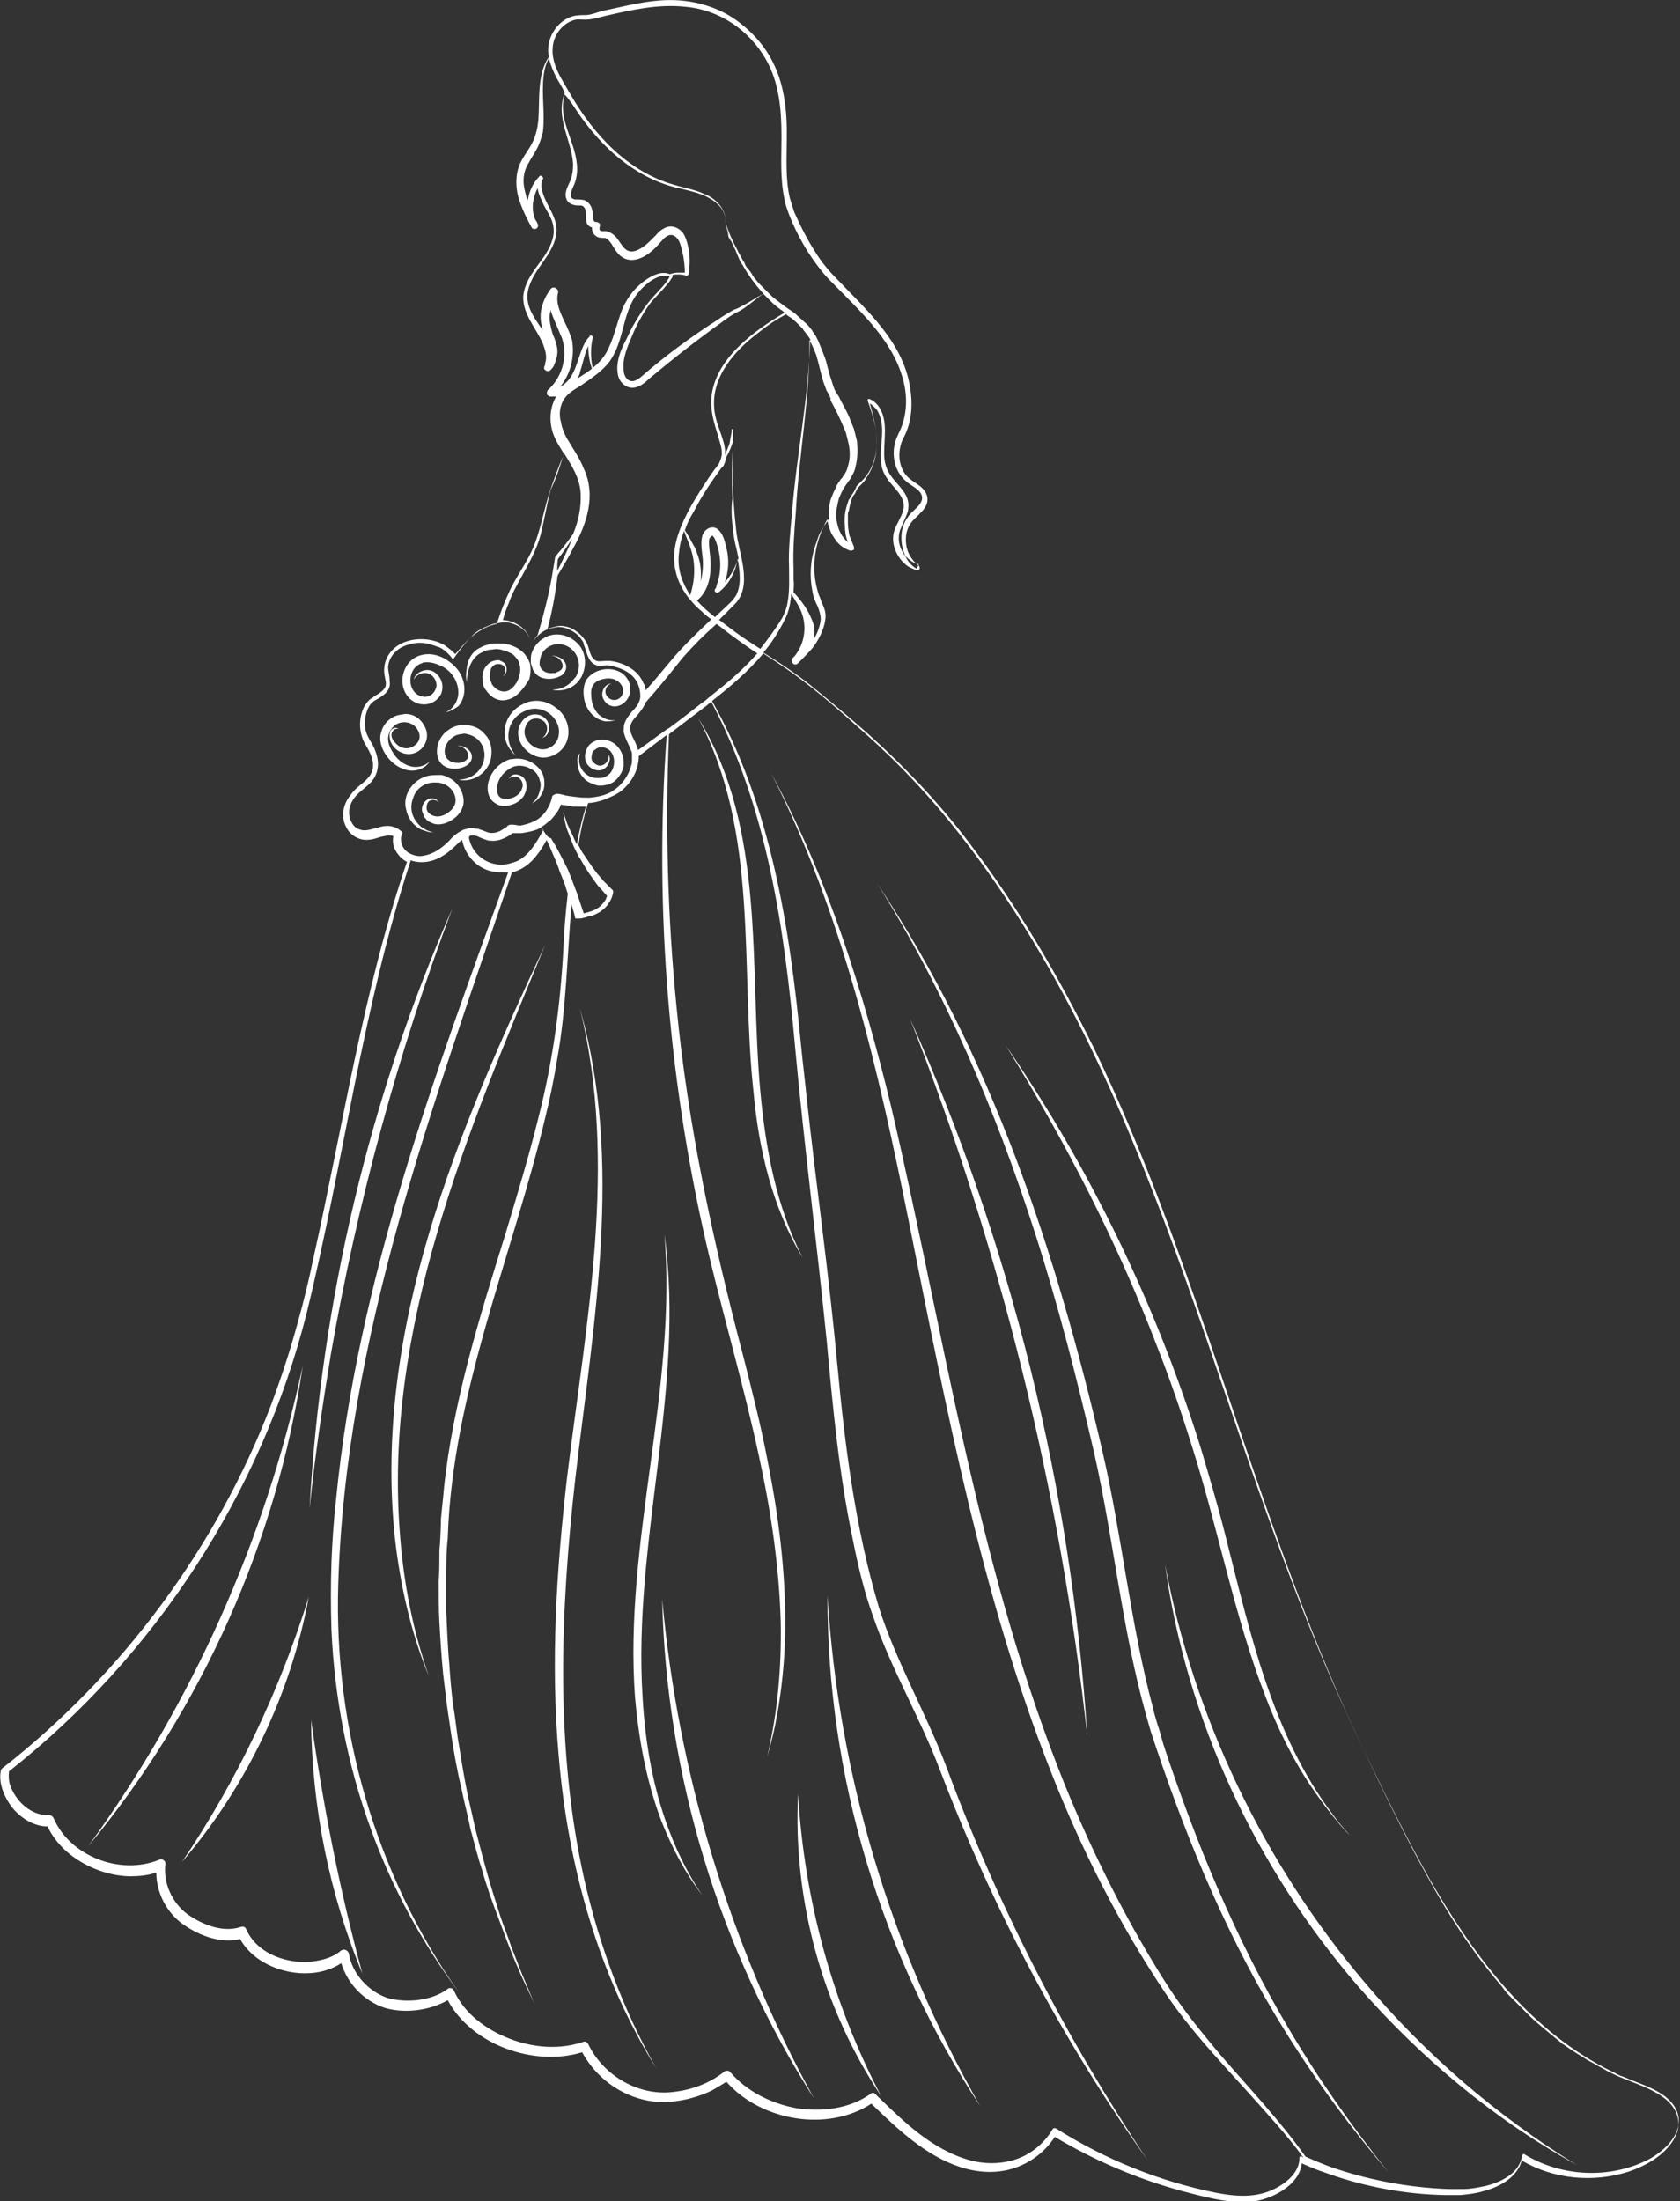 <?xml version="1.0" encoding="utf-8"?>
<!-- Generator: Adobe Illustrator 23.0.3, SVG Export Plug-In . SVG Version: 6.00 Build 0)  -->
<svg version="1.1" id="Layer_1" xmlns="http://www.w3.org/2000/svg" xmlns:xlink="http://www.w3.org/1999/xlink" x="0px" y="0px"
	 viewBox="0 0 222.5 291.4" style="enable-background:new 0 0 222.5 291.4;" xml:space="preserve">
<rect x="0" y="0" width="222.5" height="291.4" fill="#333333" stroke="none"/>
<style type="text/css">
	.st0{fill:#FFFFFF;}
</style>
<g>
	<path class="st0" d="M1.7,239.4c1.1,1.3,2.8,2.4,4.6,2.4c0.6,1.3,1.5,2.4,2.5,3.3c2.3,2,5.3,3.2,8.3,3.3c1.2,0,2.5-0.1,3.6-0.5
		c0,2.5,1.2,5,3.2,6.6c2.1,1.6,5.2,2.9,7.9,2.2c0.6,1.1,1.5,2,2.5,2.7c3.1,2.1,7.7,2.6,10.9,0.5c0.8,2.7,3,5,5.7,5.9
		c2.6,0.8,6,0.4,8.4-1c1.6,3,4.5,5.2,7.7,6.4c3.2,1.2,6.8,1.5,10.1,0.5c1.8,3.3,5,5.7,8.7,6.4c2.8,0.5,5.8-0.1,8.4-1.3
		c0.7-0.4,1.4-0.8,2-1.2c4.6,5.2,13.4,6.7,19.2,2.9c3.5,3.4,7.2,6.9,11.8,8.4c2.2,0.7,4.6,0.9,6.9,0.2c2.3-0.7,4.3-2.2,5.6-4.2
		c5.2,3.1,10.8,5.5,16.6,7.1c1.5,0.4,3,0.8,4.5,1.1c1.5,0.3,3.1,0.5,4.7,0.4c2.7-0.2,6.6-2.1,6.9-5.1c0.2,0.1,0.5,0.2,0.7,0.3
		c0,0,0,0,0,0c0,0,0.1,0.1,0.1,0.1c0,0-0.1-0.1-0.1-0.1l0,0c0.9,0.4,1.7,0.7,2.6,1c5,1.8,10.4,2.8,15.7,2.9l1,0c0.3,0,0.7,0,1,0
		c1-0.1,2-0.2,3-0.5c1.9-0.5,4-1.5,4.9-3.4c0.1-0.2,0.2-0.5,0.2-0.7c4.2,2.5,9.5,3,14.2,1.5c2.3-0.8,4.7-2.1,6-4.3
		c0.2-0.4,0.4-0.8,0.5-1.2c0.2-0.8,0.1-1.7-0.3-2.5c-0.4-0.8-1-1.4-1.7-1.9c-1.7-1.2-3.7-1.8-5.6-2.6c-0.5-0.2-1.1-0.5-1.7-0.8
		c-0.3-0.2-1.3-0.7-1.6-0.9l-1.1-0.6c-0.5-0.3-1.1-0.7-1.6-1c-0.5-0.3-1.3-0.9-1.8-1.2l-0.2-0.2l-0.5-0.4c-1.1-0.9-2.2-1.8-3.3-2.8
		c-0.8-0.8-1.8-1.8-2.6-2.6c-0.4-0.4-0.9-0.9-1.2-1.4c-3.2-3.7-6-7.8-8.5-12.1c-4.5-7.8-8.4-16.1-12.2-24.3
		c-12.8-28.6-19.7-59.5-33.3-87.7c-4.7-9.6-10.2-19-16.7-27.5c-4-5.3-8.6-10.1-13.5-14.5c-2.5-2.2-5-4.3-7.6-6.4
		c-1.9-1.5-4-2.9-6.1-4.2c1.1-1.3,2-2.7,2.8-4.3c0.6-1.1,0.8-2.3,0.9-3.5l0,0c0.3,0.6,0.7,1.1,1,1.7c1,1.8,1,4.1-0.1,5.9
		c-0.2,0.3-0.3,0.5-0.5,0.7c-0.1,0.1-0.1,0.1-0.2,0.2l0,0l0,0c-0.4,0.5,0.2,1.2,0.7,0.7c0.6-0.6,1.3-1.3,1.9-2
		c0.7-0.9,1.3-2,1.6-3.2c0.1-0.5,0.2-1,0.1-1.5c-0.1-0.7-0.5-1.3-0.7-2c-0.2-0.4-0.3-0.8-0.4-1.2c-0.8-3.1-0.2-6.4,1.4-9.2
		c0,0.1,0,0.2,0,0.3c0.1,0.6,0.3,1.1,0.5,1.6c0.3,0.5,0.6,1,1,1.4c0.4,0.4,0.9,0.7,1.5,0.9l0,0c0.2,0,0.3,0,0.4-0.1c0,0,0,0,0,0
		c0,0,0,0,0.1,0c0,0,0,0,0,0c0,0,0,0,0,0c0,0,0,0,0-0.1c0,0,0,0,0,0c0,0,0,0,0,0c0-0.1,0-0.2,0-0.3c-0.2-0.5-0.4-1-0.6-1.5
		c-0.1-0.5-0.2-1.1-0.2-1.6c0-0.3,0-0.5,0-0.8l0-0.4c0-0.1,0-0.3,0.1-0.4c0.1-0.5,0.2-1.1,0.4-1.6c0.1-0.3,0.2-0.5,0.4-0.7l0.1-0.2
		c0-0.1,0.1-0.1,0.1-0.2l0.1-0.2c0-0.1,0.1-0.1,0.1-0.2c0.1-0.1,0.2-0.2,0.3-0.3c0.1-0.1,0.2-0.2,0.3-0.3c0.2-0.2,0.4-0.4,0.5-0.7
		c0.3-0.4,0.5-0.8,0.7-1.2c1.3-2.8,0.6-5.9-0.2-8.7c0.3,0.2,0.6,0.5,0.9,0.8c0.7,1.1,0.8,2.4,0.7,3.7c-0.1,1.3-0.3,2.7,0,4
		c0.3,1.1,1,1.9,1.7,2.7c1.2,1.4,1.6,2.3,0.7,4c-0.2,0.5-0.5,0.9-0.7,1.5c-0.6,1.6,0.1,3.5,1.4,4.6c0.4,0.4,1,0.6,1.5,0.8
		c0.2,0,0.4-0.1,0.4-0.2c0-0.1,0-0.3-0.1-0.4c-0.7-0.5-1.2-1.2-1.5-2c-0.4-1.2-0.3-2.6,0.4-3.6c0.4-0.6,0.9-0.9,1.3-1.4
		c1.2-1.1,1.3-2.4,0-3.5c-0.5-0.4-0.9-0.6-1.4-1c-1.5-1.2-1.7-3.4-1-5.1c0-0.1,0.2-0.3,0.2-0.4c1.1-2.1,1.2-4.5,0.8-6.8
		c-1-5.9-5.7-10-9.6-14.1c-1.1-1.1-2.1-2.3-2.9-3.6c-1.1-1.7-2-3.5-2.8-5.3c-0.2-0.6-0.4-1.2-0.6-1.9c-0.6-2.6-0.4-5.3-0.4-8
		c0.1-6-1.1-11.1-6-15c-2.2-1.8-4.9-2.8-7.7-3.1c-2.8-0.3-5.5,0.2-8.2,0.8C81.8,1,80.9,1.2,80,1.4C79.1,1.6,78.3,2,77.5,2
		c-0.6,0-1.2,0-1.8,0.2c-1.8,0.6-3.1,2.5-3.1,4.4c0,0.3,0,0.6,0.1,0.9c0,0,0,0,0,0c-1.6,2.4-1.2,5.6-1.4,8.4c-0.1,1-0.3,1.9-0.7,2.8
		c-0.5,1.1-1.5,2.2-1.9,3.4c-0.4,1.2-0.4,2.5-0.1,3.8c0.4,1.5,1.1,2.9,1.8,4.2c0,0,0,0,0,0l0,0c0,0,0,0,0,0c0.3,0.5,1.1,0.1,0.8-0.5
		c0,0,0,0,0,0c0,0,0,0,0,0c-0.1-0.2-0.2-0.4-0.3-0.5c-0.3-0.7-0.4-1.5-0.3-2.3c0.1-0.7,0.3-1.3,0.6-1.9c0.1,0.8,0.5,1.5,0.8,2.2
		c0.5,1,1.2,1.9,1.3,3c0.2,1.4-0.5,2.7-1.2,3.8c-1.1,1.6-2.6,3.2-2.8,5.3c-0.1,2.4,1.7,4.2,2.6,6.3c0.3,0.8,0.6,1.7,0.3,2.6l0,0.1
		c0,0,0,0.1,0,0.1l-0.1,0.2l0,0c-0.1,0.3,0,0.5,0.3,0.6c0.2,0.1,0.4,0,0.5-0.1c0.2-0.2,0.4-0.4,0.5-0.7c0.3-0.7,0.5-1.4,0.4-2.2
		c-0.1-0.5-0.2-0.9-0.4-1.4c-0.2-0.4-0.3-0.8-0.4-1.2c-0.2-0.8-0.3-1.6-0.1-2.3c0-0.1,0-0.1,0-0.2c0.3,1,0.8,2,1.2,3
		c0.1,0.3,0.3,0.6,0.4,1c0,0.1,0.1,0.3,0.1,0.4c0.5,2.2-0.3,4.7-2,6.2c-0.2,0.2-0.2,0.5-0.1,0.7c0.1,0.1,0.2,0.1,0.3,0.2
		c0.3,0,0.6,0,0.9,0c0,0,0,0.1-0.1,0.1c-0.9,1.6-0.9,3.7-0.1,5.4c0.3,0.7,0.8,1.4,1.2,2.1c0,0,0,0,0,0c-0.7,1.6-1.3,3.3-1.9,5
		c-0.6,1.9-1,3.9-1.6,5.8c-0.4,1.3-0.9,2.4-1.6,3.6c-0.7,1.2-1.4,2.3-2,3.5c-0.7,1.5-1.3,3-1.8,4.6c-1.1,0.2-2.2,0.8-3.1,1.5
		c-0.1,0.1-0.2,0.2-0.4,0.3c0,0,0,0-0.1,0.1c-0.7,0.7-1.3,1.4-1.9,2.1l0,0c0,0-0.1-0.1-0.1-0.1l-0.1-0.1c-0.3-0.3-0.7-0.6-1.1-0.9
		l-0.3-0.2c-0.3-0.1-0.6-0.3-1-0.4c-1.3-0.4-2.8-0.4-4.1,0.1c-1.4,0.5-2.6,1.8-2.7,3.4c-0.1,0.6,0.1,1.3,0.2,1.9
		c0.1,0.8-0.4,1.1-0.9,1.5c-0.3,0.2-0.6,0.3-0.9,0.6c-0.1,0-0.1,0.1-0.2,0.1c-0.5,0.4-0.9,1-1.1,1.6c-0.5,1.4-0.4,3,0.3,4.3
		c0.8,1.3,1.7,3,0.6,4.4c-0.4,0.5-0.9,0.9-1.4,1.3c-0.6,0.5-1,1-1.4,1.6c-0.7,1.1-0.9,2.5-0.3,3.7c0.3,0.7,0.9,1.3,1.7,1.6
		c1,0.4,2,0.1,2.9-0.2c0.5-0.1,1.2-0.3,1.7-0.1c-0.2,0.9,0.1,1.8,0.7,2.5c0.3,0.4,0.7,0.7,1.1,0.9c-5.8,17-8.5,35.1-12.4,52.5
		c-0.6,2.9-1.3,5.8-2.1,8.6c-1,3.7-2.2,7.3-3.5,10.8c-7.2,18.8-19.7,35.7-35.6,48.1c-0.1,0.1-0.2,0.2-0.2,0.4
		C-0.2,236,0.5,237.9,1.7,239.4z M74.7,60c1,1.6,2.1,3.3,2.2,5.3c0.1,1.9-0.3,3.7-1,5.4c-0.5,0.7-1.1,1.5-1.6,2.1
		c-0.3,0.3-0.6,0.7-0.8,1c0,0,0,0.1,0,0.1c-0.3,1.8-0.5,3.2-0.9,4.9c-0.4,1.8-0.9,3.6-1.4,5.3l0,0c-0.2,0.2-0.4,0.4-0.5,0.7
		c0.1-0.2,0.3-0.4,0.5-0.6l0,0c0.3-0.3,0.7-0.6,1.1-0.8c0.5-0.2,1-0.3,1.6-0.4c0.5,0,1,0.1,1.4,0.3c0.7,0.3,1.4,0.8,1.8,1.5
		c0.1,0.1,0.2,0.3,0.2,0.5c0.4,0.9,0.5,2.2,1.5,2.7c0.6,0.3,1.3,0,1.9,0.1c1.6,0.3,3.2,1,3.8,2.5c0.2,0.5,0.3,1,0.3,1.5
		c0,0.1,0,0.1,0,0.2c-0.1,0.8-0.6,1.4-1.1,1.9c-0.4,0.5-0.8,1-1,1.6c-0.1,0.3-0.1,0.7-0.1,1.1c0.2,0.9,0.7,1.7,1,2.5
		c0.1,0.2,0.1,0.4,0.1,0.6c0,0.2,0,0.4,0,0.6c0,0.2,0,0.5-0.1,0.7c-0.3,1.3-1.2,2.6-2.3,3.3c0,0-0.1,0-0.1,0.1c-1,0.6-2,0.8-3.1,0.9
		l-0.2,0c0,0-0.1,0-0.1,0l0,0c-0.5,0-1,0-1.5-0.1c0,0,0,0-0.1,0c-0.6-0.1-1.1-0.1-1.7-0.3c-0.5-0.1-0.7-0.2-1.1,0c0,0,0,0,0,0
		c-0.2,0.1-0.3,0.2-0.3,0.4c-0.3,1.3-1.1,2.5-2.3,3.1c-0.6,0.3-1.3,0.5-1.9,0.6c-0.5,0-1.5-0.4-1.8,0.2c-0.1,0-0.1,0.1-0.2,0.1
		c-0.1,0.1-0.2,0.1-0.3,0.2c-0.6,0.4-1.3,0.6-2,0.4c-0.3-0.1-0.7-0.3-1.1-0.4c-0.2-0.1-0.3-0.1-0.5-0.1c-0.5-0.1-0.9-0.1-1.4,0.1
		c-0.2,0-0.3,0.1-0.5,0.2c-0.6,0.3-1.2,0.8-1.6,1.3c-1,1-2.1,1.8-3.5,2c-0.5,0.1-1,0-1.5-0.2c-0.1-0.1-0.3-0.1-0.4-0.2
		c-0.6-0.4-1-1-1-1.9c0-0.3,0.2-0.6,0.2-0.8c-0.3-0.3-0.7-0.6-1.1-0.7c-0.8-0.3-1.6-0.1-2.3,0.1c-0.8,0.2-1.6,0.5-2.3,0.2
		c-0.7-0.2-1.1-0.9-1.3-1.6c-0.1-0.5-0.1-1.1,0.1-1.6c0.8-2.2,3.2-2.4,3.6-4.8c0.2-1-0.1-2-0.5-2.9c-0.4-0.8-0.9-1.4-1.1-2.3
		c-0.2-1.1,0-2.5,0.7-3.4c0.2-0.2,0.4-0.4,0.6-0.5c0.4-0.2,0.7-0.4,1.1-0.7c0.1-0.1,0.3-0.2,0.4-0.4c0.4-0.4,0.5-1,0.4-1.5
		c0-0.7-0.2-1.2-0.2-1.8c0.1-1.4,1.2-2.5,2.5-2.9c1.1-0.4,2.3-0.4,3.4,0c0.3,0.1,0.6,0.2,0.9,0.3c0.2,0.1,0.4,0.2,0.5,0.3
		c0.2,0.1,0.4,0.3,0.6,0.5c0.1,0.1,0.2,0.2,0.3,0.3c0.1,0.1,0.3,0.4,0.4,0.5c0.7-1,1.4-1.9,2.2-2.8c0.1-0.1,0.3-0.2,0.4-0.4
		c0.6-0.6,1.4-1,2.2-1.3c0.2-0.1,0.3-0.1,0.5-0.2c0.4-0.1,0.8-0.1,1.2-0.2c0.2,0,0.4,0,0.7,0c1.3,0.2,2.6,1,3,2.3
		c-0.3-1.1-1.2-1.9-2.2-2.3c-0.5-0.2-0.9-0.3-1.4-0.3c0.2-0.8,0.5-1.6,0.8-2.3c0.4-1.2,1.1-2.4,1.7-3.5c1-1.8,2-3.6,2.5-5.5
		c0.5-2,0.8-3.9,1.3-5.9C73.7,63.3,74.2,61.6,74.7,60z M62.3,110.6c0.3,0,0.6,0,0.9,0.1c0.4,0.2,1.1,0.5,1.6,0.6l0.2,0
		c0.8,0.1,1.6-0.2,2.3-0.6c0.2-0.1,0.4-0.3,0.6-0.4c0.4,0,0.8,0,1.2,0c0.6-0.1,1.2-0.2,1.8-0.4c0.3-0.1,0.5-0.2,0.8-0.4
		c0.1,0.1,0.1,0.3,0.2,0.4c0,0,0,0,0,0.1c-0.9,1.6-1.8,3.2-3.4,4c-0.1,0-0.2,0.1-0.3,0.1c-0.2,0.1-0.4,0.1-0.6,0.2
		c-2.4,0.7-5-0.8-5.5-3.4C62.1,110.8,62.2,110.7,62.3,110.6z M72.4,110.6c-0.2-0.3-0.4-0.5-0.5-0.8c-0.1-0.1-0.2-0.2-0.2-0.3
		c0.3-0.2,0.6-0.4,0.9-0.7c0.1,0,0.1-0.1,0.2-0.1c0.4-0.4,0.7-0.8,1-1.2c0.2-0.3,0.4-0.7,0.5-1c0.2,0.1,0.4,0.1,0.6,0.1
		c0.2,0,0.3,0.1,0.5,0.1c0.4,0.1,0.7,0.1,1.1,0.1c0.4,0,0.7,0,1.1,0c-0.5,1.6-0.9,3.3-1.2,5c-0.2-0.4-0.4-0.8-0.6-1.3l-0.2-0.4
		l-0.2-0.4c-0.1-0.2-0.2-0.5-0.3-0.7c-0.1-0.3-0.2-0.6-0.3-0.9c-0.1-0.2-0.1-0.4-0.2-0.6c0,0.2,0.1,0.4,0.1,0.7
		c0.1,0.3,0.1,0.6,0.2,0.9c0.1,0.5,0.3,1,0.5,1.5c0.2,0.5,0.4,1,0.6,1.5c0.1,0.2,0.2,0.4,0.3,0.6c0,0.1,0.1,0.1,0.1,0.2
		c0.1,0.2,0.2,0.4,0.3,0.6c0,0,0,0,0,0c0,0,0,0.1,0.1,0.1c0.5,0.9,1.1,1.9,1.7,2.7c0.3,0.4,0.6,0.9,1,1.3c0.3,0.3,0.6,0.7,0.9,1
		c-0.1,0.3-0.2,0.6-0.4,0.8c-0.2,0.3-0.5,0.6-0.8,0.8c-0.3,0.2-0.7,0.4-1.1,0.5c-0.1,0-0.2,0.1-0.3,0.1c-0.1,0-0.2,0-0.3,0.1
		c-0.1,0-0.1,0-0.2,0c-0.3-0.9-0.6-1.8-0.9-2.7c-0.1-0.2-0.1-0.3-0.2-0.5c-0.1-0.4-0.3-0.7-0.4-1.1c0,0,0,0,0,0l0,0
		c-0.2-0.5-0.4-1-0.6-1.5c-0.5-1-1-2-1.5-2.9c-0.2-0.4-0.5-0.8-0.7-1.2C72.5,110.8,72.5,110.7,72.4,110.6z M84.5,99.3
		c-0.1-0.5-0.4-1.1-0.6-1.5c-0.2-0.4-0.4-0.8-0.4-1.1c-0.2-0.8,0.4-1.5,0.9-2c0.4-0.5,0.9-1.1,1.1-1.7c1.7-1.9,3.3-3.9,4.9-5.9
		c1.4-1.6,2.9-3.1,4.5-4.5c0.7,0.5,1.4,1.1,2.1,1.6c1.1,0.8,2.2,1.6,3.3,2.3c-1.9,2.2-4.2,4.1-6.5,5.9l-0.1,0.1
		c-0.2,0.2-0.5,0.4-0.8,0.6c-1.4,1.1-2.8,2.2-4.3,3.3l-0.2,0.1C87.1,97.4,85.8,98.4,84.5,99.3z M97.1,70.3c0.1,0.8,0.2,1.5,0.4,2.2
		c0.1,0.4,0.2,0.9,0.3,1.4c-0.4,1.2-1,2.3-1.8,3.2c0,0,0,0,0,0c0.5-1.5,0.6-3,0.2-4.6c-0.2-0.8-0.4-1.8-1.1-2.4
		c-0.8-0.7-1.9,0-2.1,0.9c-0.3,1.2,0.1,2.4,0.1,3.6c0,0.8-0.1,1.6-0.3,2.4c0.1-1.3,0-2.6-0.5-3.8c-0.1-0.4-0.3-0.8-0.5-1.1
		c-0.3-0.6-0.7-1.3-1.1-1.9c0,0,0,0,0,0c0.3-0.9,0.7-1.7,1.2-2.5c1-2,2.3-3.9,3.6-5.7l0.1-0.1c0,0,0.1-0.1,0.1-0.1l0.1-0.1
		c0.2-0.4,0.3-0.7,0.4-1.2c0.4-0.7,0.7-1.4,0.9-2.2c-0.2,2.6-0.2,5.1-0.1,7.7C96.8,67.3,96.9,68.8,97.1,70.3z M89.9,73.4
		c0.1-1.1,0.3-2.1,0.7-3.1c0.1,0.3,0.2,0.5,0.3,0.8c0.3,0.7,0.6,1.5,0.8,2.3c0.3,1.2,0.3,2.6,0.1,3.8c-0.1,0.5-0.2,1.1-0.4,1.6
		C90.4,77.2,89.7,75.5,89.9,73.4z M97.5,78.8c-0.2,0.3-0.4,0.6-0.6,0.8c-0.7,0.7-1.5,1.4-2.2,2.1c-0.9-0.7-1.7-1.4-2.4-2.2
		c1.3-1,1.8-2.8,1.8-4.3c0.1-1.1-0.2-2.3-0.2-3.4c0-0.3,0-0.5,0.2-0.7c0.1-0.1,0.2-0.1,0.2-0.2c0,0,0,0,0,0c0.1,0,0.2,0.2,0.3,0.3
		c0.1,0.2,0.2,0.4,0.3,0.7c0.6,1.8,0.7,3.8,0,5.6c0,0.2-0.1,0.4-0.2,0.5c-0.2,0.3,0.2,0.6,0.5,0.4c1.4-1.1,2.2-2.7,2.5-4.4
		c0,0,0,0,0,0C98,75.7,98.2,77.4,97.5,78.8z M73.9,74c0.7-0.9,1.3-1.8,1.9-2.7c-0.6,1.5-1.3,2.9-2,4.3C73.8,75.1,73.8,74.4,73.9,74z
		 M74.8,52.7c0.6-0.8,1.4-1.2,2.2-1.7c1.3-0.9,2.7-1.8,3.7-3.1c1.9-2.6,1.7-6,3.4-8.6c0.8-1.2,2.6-2.9,4.1-2.8
		c0.2,0,0.3,0.1,0.5,0.1c-0.5,1-1.4,1.8-2.1,2.6c-1.1,1.2-2,2.6-2.8,4c-0.4,0.7-0.7,1.5-1.1,2.2c-0.6,1.2-1.1,2.6-0.9,4
		c0.1,0.9,0.7,1.7,1.6,1.9c1,0.2,1.9-0.5,2.5-1.1c3.1-2.6,6.3-5.1,9.5-7.4c0.8-0.6,1.6-1.2,2.5-1.6c0.9-0.5,1.7-1.2,2.5-1.8
		c0.2-0.2,0.4-0.3,0.7-0.5c0.1,0.1,0.1,0.1,0.2,0.2l0.3,0.3c0.2,0.2,0.4,0.4,0.6,0.6c0.4,0.4,0.8,0.7,1.2,1c0.2,0.1,0.3,0.2,0.5,0.4
		c0,0,0,0,0,0c-4.2,2.5-9.3,6.2-9.7,11.4c-0.1,1.7,0.4,3.3,0.9,4.9c0.2,0.8,0.5,1.5,0.5,2.3c0,0.5-0.2,1-0.4,1.4c0,0,0,0.1-0.1,0.1
		L95,61.7l-0.4,0.5l-0.7,1c-1.6,2.4-3.2,4.9-4.1,7.6c-1.1,3.3-0.4,6.2,1.6,8.6c0,0,0,0,0,0c0,0,0.1,0.1,0.1,0.1c0,0,0,0,0,0
		c0.4,0.5,0.9,1,1.5,1.5c0.4,0.4,0.8,0.7,1.2,1c-1.8,1.7-3.6,3.4-5.2,5.3c-1.2,1.4-2.3,2.8-3.5,4.1c0-0.3-0.1-0.7-0.3-1
		c-0.7-1.7-2.6-2.7-4.4-2.9c-0.2,0-0.4,0-0.6,0c-0.4,0-0.8,0.1-1.2,0c-0.9-0.4-0.9-1.6-1.3-2.4c0,0,0,0,0,0c-0.5-0.9-1.3-1.6-2.2-2
		c-0.6-0.2-1.2-0.3-1.7-0.2c-0.4,0.1-0.9,0.2-1.3,0.4c0.6-2.2,1-4.4,1.3-6.7c0-0.1,0-0.3,0.1-0.5c0.7-1.2,1.4-2.3,2-3.5
		c1.8-3.2,3.1-7,1.4-10.6c-0.6-1.5-1.5-2.7-2.3-4.1c-0.3-0.6-0.6-1.3-0.7-2C74,54.9,74.1,53.7,74.8,52.7z M76.6,15
		c3.1,4.5,7.4,8.4,12.8,9.8c1.3,0.3,2.7,0.6,3.9,1.1c0.6,0.3,1.2,0.6,1.7,1.1c0.5,0.4,0.9,1,1,1.7c0.1,0.4,0.1,0.9,0.2,1.3
		c0.1,0.4,0.2,0.9,0.4,1.3c0.2,0.6,0.5,1.2,0.8,1.8c0,0,0,0,0,0c0,0,0,0,0,0c0.1,0.2,0.1,0.3,0.2,0.5c0.1,0.2,0.2,0.5,0.3,0.7
		c0.1,0.2,0.2,0.5,0.4,0.7c0.5,0.9,1.1,1.8,1.8,2.7c0.3,0.4,0.7,0.8,1,1.2c-1,0.5-1.8,1.1-2.8,1.6c-0.4,0.2-0.7,0.4-1.1,0.5
		c-0.7,0.4-1.4,0.8-2.1,1.3c-3.6,2.3-7,4.8-10.2,7.6c-0.5,0.4-1.1,0.8-1.7,0.4c-0.4-0.3-0.6-0.8-0.6-1.3c-0.2-1.5,0.5-3.1,1.1-4.5
		c0.6-1.5,1.4-2.9,2.3-4.2c0.7-0.9,1.7-1.8,2.4-2.7c0.3-0.3,0.5-0.7,0.7-1c0-0.1,0-0.2-0.1-0.2c0,0,0,0,0,0c0.6-0.1,1.3-0.1,1.9,0.1
		c0.1,0,0.3-0.1,0.3-0.2c0.2-1.3,0.2-2.6-0.1-3.8c-0.1-0.5-0.3-1.1-0.6-1.6c-0.6-0.8-1.6-1.2-2.5-0.7c-0.4,0.2-0.8,0.5-1.1,0.9
		c-0.8,0.8-1.6,1.7-2.7,2.1c-1.6,0.5-1.9-1.2-2.8-2c-0.3-0.3-0.7-0.5-1.1-0.6c-0.2,0-0.4,0-0.6,0c-0.2,0-0.2-0.1-0.3-0.2
		c0-0.1,0-0.2,0-0.3c0.1-0.2,0.1-0.5-0.1-0.6c-0.1,0-0.1-0.1-0.2-0.1c-0.1,0-0.3,0-0.4-0.1c-0.2-0.2-0.1-0.6-0.2-0.9
		c0-0.2,0-0.4-0.1-0.7c-0.1-0.5-0.5-1-1-1.2c-0.4-0.1-0.9-0.1-1.3-0.1c-0.3-0.1-0.5-0.2-0.5-0.5c0-0.6,0.3-1.1,0.5-1.6
		c0.3-0.8,0.4-1.7,0.3-2.6c-0.3-3.2-2.6-6-1.6-9.2C75.5,13.3,76,14.1,76.6,15z M96.2,30c0.2,0.7,0.4,1.3,0.6,2c0,0,0,0,0,0
		c-0.1-0.2-0.2-0.4-0.3-0.6C96.4,30.9,96.3,30.5,96.2,30C96.2,30,96.2,30,96.2,30L96.2,30z M78.2,48.2c0.1,0.2,0.1,0.4,0.2,0.6
		c-0.6,0.5-1.3,0.9-1.9,1.3c0,0,0,0,0,0c0.1-0.3,0.3-0.5,0.3-0.8c0.4-1.2,0.6-2.4,1.1-3.5C77.9,46.5,78,47.4,78.2,48.2z M72,10
		c0.1-0.8,0.3-1.6,0.7-2.3c0.2,0.9,0.6,1.8,1,2.6c0.4,0.7,0.8,1.3,1.1,2c0,0,0,0,0,0c-1.3,3.3,0.9,6.2,1.1,9.4
		c0,0.8-0.1,1.6-0.4,2.3c-0.3,0.7-0.8,1.5-0.5,2.3c0.1,0.4,0.5,0.7,0.9,0.8c0.2,0.1,0.5,0.1,0.7,0.1c0.4,0,0.6,0,0.8,0.3
		c0.2,0.3,0.2,0.6,0.2,0.9c0,0.3,0,0.7,0.1,1.1c0.1,0.2,0.1,0.3,0.3,0.4c0.1,0.1,0.3,0.2,0.4,0.2c0,0.4,0.1,0.9,0.6,1.2
		c0.3,0.2,0.7,0.2,1.1,0.2c0.4,0.1,0.6,0.4,0.9,0.8c0.3,0.5,0.7,1.2,1.2,1.6c1.5,1.2,3.4,0.1,4.6-1.1c0.4-0.4,0.8-0.9,1.2-1.3
		c0.7-0.6,1.3-0.5,1.8,0.2c0.4,0.6,0.5,1.5,0.7,2.2c0.1,0.7,0.2,1.4,0.2,2.2c-0.3,0-0.7,0-1,0c-0.3,0-0.7,0.1-1,0.2
		c-0.4-0.2-1-0.2-1.4-0.1c-1.1,0.3-1.9,0.9-2.7,1.6c-0.8,0.7-1.4,1.6-1.9,2.5c-0.9,1.9-1.2,3.9-2.1,5.8c-0.5,1.1-1.2,1.9-2.1,2.6
		c-0.3-1.3-0.3-2.7,0-4c0.1-0.2-0.3-0.4-0.4-0.2c-0.1,0.2-0.3,0.3-0.4,0.5c-1.2,1.8-1.2,4.4-2.9,5.8c-0.2,0.2-0.4,0.3-0.6,0.4
		c1.3-1.6,1.9-3.8,1.6-5.9c0-0.2-0.1-0.5-0.2-0.7c-0.5-1.8-2.2-3.9-1.7-5.8c0.1-0.3-0.1-0.6-0.4-0.7c-0.2-0.1-0.5,0-0.6,0.2
		c-0.6,0.8-1,1.7-1.2,2.6c-0.2,0.9-0.1,1.9,0.2,2.8c0-0.1-0.1-0.1-0.1-0.1c-1.3-1.9-2.6-3.6-1.6-6c0.9-2.4,3.2-4.1,3.5-6.8
		c0.2-2.1-1.5-3.7-1.9-5.6c-0.1-0.3-0.1-0.5-0.1-0.8c0-0.3,0.1-0.5,0.2-0.7c0.1-0.1,0-0.3-0.2-0.4c-0.1-0.1-0.3,0-0.3,0.1
		c-0.8,0.8-1.3,1.9-1.5,3.1c-0.2-0.4-0.3-0.9-0.4-1.3c-0.3-1.2-0.2-2.5,0.5-3.6c0.3-0.6,0.8-1.3,1.1-1.9c0.4-0.7,0.6-1.5,0.8-2.2
		C72.2,15,71.7,12.5,72,10z M115.8,60.8c-0.3,1.1-0.8,1.9-1.4,2.6c0,0,0,0,0,0c0,0,0,0,0,0c-0.1,0.1-0.2,0.2-0.3,0.3
		c-0.1,0.1-0.2,0.2-0.3,0.3c-0.1,0.1-0.2,0.2-0.3,0.3c-0.1,0.1-0.1,0.1-0.1,0.2l-0.1,0.2c0,0.1-0.1,0.1-0.1,0.2l-0.1,0.2
		c-0.1,0.1-0.1,0.2-0.2,0.3c0,0,0,0,0,0c-0.2,0.3-0.3,0.5-0.5,0.8c0,0-0.1,0.3-0.1,0.3l-0.1,0.3c-0.3,0.9-0.4,1.8-0.3,2.8
		c0,0,0,0,0,0c0,0,0,0,0,0c0,0.7,0.1,1.5,0.4,2.2c-0.1-0.1-0.2-0.2-0.3-0.3c-0.3-0.3-0.6-0.7-0.8-1.2c-0.2-0.4-0.3-0.9-0.4-1.4
		c-0.1-0.5-0.1-1,0-1.5c0.1-0.5,0.2-1,0.3-1.4c0.2-0.5,0.4-0.9,0.6-1.3c0.1-0.1,0.1-0.2,0.2-0.3c0.1-0.1,0.1-0.2,0.2-0.3l0.1-0.1
		l0.1-0.2c0.1-0.1,0.2-0.2,0.3-0.4c0.3-0.5,0.6-1,0.7-1.6c0.3-1.1,0.3-2.3,0.2-3.4l-0.1-0.4c0-0.1-0.1-0.3-0.1-0.4
		c0-0.1-0.1-0.3-0.1-0.4c0-0.1-0.1-0.3-0.1-0.4c-0.2-0.5-0.4-1-0.6-1.5c-0.4-1-1-1.9-1.4-2.8l-0.2-0.3c-0.1-0.1-0.1-0.2-0.2-0.3
		l-0.1-0.2l-0.1-0.2c0-0.1-0.1-0.2-0.1-0.3c-0.2-0.5-0.3-1-0.5-1.5l-0.4-1.5c-0.1-0.5-0.3-1-0.5-1.5c-0.2-0.5-0.4-1-0.6-1.5
		l-0.1-0.2c0-0.1-0.1-0.1-0.1-0.2l-0.2-0.4c-0.1-0.1-0.2-0.2-0.2-0.3c-0.1-0.1-0.2-0.2-0.2-0.3c-0.3-0.4-0.7-0.9-1.1-1.2
		c-0.4-0.4-0.8-0.7-1.2-1.1c-0.4-0.3-0.9-0.6-1.3-0.9c-0.4-0.3-0.8-0.6-1.2-0.9c-0.2-0.2-0.4-0.3-0.6-0.5l-0.3-0.3
		c-0.1-0.1-0.2-0.2-0.3-0.3c-0.4-0.4-0.7-0.7-1.1-1.1c-0.2-0.2-0.3-0.4-0.5-0.6c-0.1-0.1-0.2-0.2-0.2-0.3c-0.1-0.1-0.2-0.2-0.2-0.3
		l-0.2-0.3L99,35.5c-0.2-0.2-0.3-0.4-0.4-0.7c-0.1-0.2-0.3-0.4-0.4-0.7c-0.1-0.2-0.3-0.5-0.4-0.7c-0.2-0.5-0.5-0.9-0.7-1.4
		c-0.4-0.8-0.7-1.6-1-2.5c0-0.3-0.1-0.6-0.1-0.9c-0.1-0.7-0.5-1.3-1-1.8c-0.5-0.5-1.1-0.9-1.7-1.1c-1.2-0.6-2.6-0.8-3.9-1.2
		c-6.2-1.7-10.8-6.7-13.9-12.1c-1.1-1.9-2.5-3.9-2.3-6.1c0.1-1.6,1.2-3.1,2.7-3.6c0.5-0.2,1-0.1,1.6-0.1c1,0,1.8-0.3,2.7-0.5
		c3.5-0.8,7-1.6,10.6-1.2c4.5,0.4,8.4,3.1,10.6,6.9c1.8,3.1,2.1,6.7,2.1,10.3c0,2.7-0.2,5.5,0.4,8.3c0.1,0.7,0.4,1.4,0.6,2
		c1.1,2.8,2.6,5.4,4.5,7.7c0.4,0.5,0.9,1,1.4,1.5c3.8,3.9,8.3,7.9,9.4,13.5c0.4,2.1,0.2,4.4-0.8,6.3c-0.1,0.2-0.2,0.5-0.3,0.7
		c-0.3,0.8-0.4,1.7-0.3,2.5c0.1,1.2,0.7,2.4,1.7,3.2c0.7,0.6,1.8,1,2,1.9c0.2,1-1,1.7-1.6,2.4c-0.3,0.4-0.6,0.8-0.8,1.3
		c-0.5,1.3-0.4,2.9,0.2,4.2c0.5,0.5,1.1,1,1.8,1.1l-0.3,0.6c-0.7-0.4-1.2-1-1.5-1.7c-0.2-0.2-0.3-0.4-0.4-0.6
		c-0.5-0.9-0.6-1.9-0.3-2.8c0.2-0.5,0.4-0.9,0.6-1.4c0.2-0.5,0.5-1,0.5-1.6c0.2-1.8-1.4-2.9-2.3-4.2c-0.6-0.8-0.9-1.8-0.9-2.9
		c0-1,0.1-2.1,0.1-3.2c0-1.3-0.3-2.8-1.4-3.7c-0.2-0.2-0.5-0.3-0.7-0.4c-0.1,0-0.2,0.1-0.2,0.2C115.8,55.5,116.6,58.2,115.8,60.8z
		 M113.3,72.7L113.3,72.7C113.3,72.7,113.3,72.7,113.3,72.7C113.3,72.7,113.3,72.7,113.3,72.7L113.3,72.7L113.3,72.7z M105.1,78.4
		c0-0.5,0.1-1.1,0-1.6c0-0.5,0-1,0-1.5c-0.1-2.5,0.1-5,0.3-7.5c0.4-7.5,1.9-15.3,1.8-22.8l0.1,0.2c0,0.1,0.1,0.1,0.1,0.2l0.1,0.2
		c0.2,0.4,0.4,0.9,0.6,1.4c0.3,1,0.5,2,0.8,3c0.1,0.5,0.3,1,0.5,1.5c0,0.1,0.1,0.3,0.2,0.4l0.1,0.2l0.1,0.2c0.1,0.1,0.1,0.3,0.2,0.4
		L110,53c0.5,0.9,1,1.9,1.4,2.8c0.2,0.5,0.4,0.9,0.6,1.4c0,0.1,0.1,0.2,0.1,0.4c0,0.1,0.1,0.2,0.1,0.4c0,0.1,0.1,0.2,0.1,0.4
		l0.1,0.4c0.2,1,0.2,2-0.1,2.9c-0.1,0.5-0.3,0.9-0.6,1.3c-0.1,0.1-0.1,0.2-0.2,0.3l-0.1,0.1l-0.1,0.1l-0.1,0.2
		c-0.1,0.1-0.2,0.2-0.2,0.3c-0.1,0.1-0.2,0.2-0.2,0.4c-0.3,0.5-0.5,1-0.7,1.5c-0.2,0.5-0.3,1.1-0.3,1.6c0,0.4,0,0.8,0,1.2
		c-0.1,0.1-0.2,0.2-0.2,0.3c-0.3,0.4-0.7,0.9-0.9,1.4c-0.2,0.3-0.3,0.6-0.4,0.9l-0.1,0.3l-0.1,0.3c0,0.1-0.1,0.2-0.1,0.3
		c-0.7,2-0.8,4.1-0.4,6.1c0.1,0.7,0.4,1.4,0.7,2c0.2,0.5,0.4,1.1,0.4,1.7c-0.1,1-0.5,1.9-0.9,2.6c0.1-0.6,0.1-1.2,0-1.8
		C107.2,80.9,106.2,79.6,105.1,78.4z M100.7,85.9c-0.5-0.3-0.9-0.6-1.4-0.9c-1.4-0.9-2.7-1.9-4-2.9c0,0,0,0-0.1,0
		c0.7-0.7,1.4-1.4,2.1-2.1c2.5-2.5,0.5-6.8,0.2-9.8c-0.5-4.4-0.6-8.8-0.4-13.3c0,0,0-0.1-0.1-0.1c0,0-0.1,0-0.1,0.1
		c0,0.1,0,0.2,0,0.3c-0.1,0.5-0.2,1.1-0.3,1.6c-0.2,0.5-0.4,1-0.6,1.5c0.1-0.5,0-1-0.1-1.5c-0.4-1.6-1.2-3.1-1.3-4.7
		c-0.4-4.2,2.7-7.7,5.9-10.1c1.1-0.9,2.3-1.7,3.6-2.4c0,0,0,0,0,0c0.2,0.2,0.4,0.3,0.7,0.5c0.4,0.3,0.8,0.7,1.1,1l0.3,0.3
		c0.1,0.1,0.2,0.2,0.2,0.3c0.2,0.2,0.3,0.4,0.5,0.6c0.1,0.1,0.1,0.2,0.2,0.3c0.1,0.1,0.1,0.2,0.2,0.3l0,0.1
		c-0.2,7.7-1.8,15.2-2.4,22.8c-0.2,2.3-0.5,4.9-0.4,7.2c0,1.6,0.1,3.2-0.2,4.8c-0.1,0.7-0.4,1.4-0.7,2
		C102.7,83.3,101.7,84.6,100.7,85.9z M1.2,234.5c19.3-15.2,33.4-36.8,39.4-60.6c4.9-19.9,7.4-40.5,13.8-60c0.8,0.3,1.8,0.3,2.6,0.1
		c1.3-0.3,2.5-1.2,3.5-2.2c0.2-0.2,0.4-0.4,0.7-0.6c0.4,2.1,2.1,3.9,4.2,4.2c0.6,0.1,1.3,0.1,1.9,0.1c-9.8,27.1-20,54.2-22.8,83.1
		c-0.3,2.6-0.5,5.6-0.6,8.2c-0.1,3-0.1,6,0,9c0.4,8.9,2.1,17.8,5.2,26.3c2.8,7.8,6.8,15.1,11.7,21.7c-11.1-15.7-16.6-35-16-54.1
		c1-32.7,12.6-63.4,23-94.2c1.3-0.3,2.5-1.2,3.3-2.3c0.5-0.6,0.9-1.3,1.3-2c0.2,0.4,0.3,0.7,0.5,1.1c0.4,1,0.9,2,1.2,3
		c0.2,0.5,0.4,1,0.6,1.5c0.2,0.5,0.3,1,0.5,1.5c0,0,0,0,0,0l0,0c-0.3,2.5-0.5,5.1-0.6,7.6c-0.4,7.3-1.4,14.6-3.2,21.7
		c-1.3,5.3-2.9,10.6-4.5,15.9c-3.4,10.9-6.9,22.1-8.1,33.5c-0.1,1.3-0.3,2.9-0.4,4.1c0,0.9-0.1,3.3-0.2,4.1c0,0.9,0,3.2-0.1,4.1
		c0,1.5,0,4,0.1,5.5c0.1,2,0.3,4.9,0.5,6.9c0.1,0.9,0.4,3.2,0.5,4.1c0.1,0.8,0.5,3.3,0.6,4.1c0.3,2,0.8,4.8,1.3,6.8
		c0.3,1.6,0.9,3.8,1.2,5.4c0.4,1.4,1,3.9,1.5,5.3c0.5,1.9,1.5,4.7,2.2,6.5c0.7,1.9,1.7,4.6,2.5,6.4c0.6,1.5,1.6,3.5,2.3,5
		c-0.4-0.9-1.2-2.9-1.6-3.8c-0.3-0.7-1.2-3.1-1.5-3.8c-0.3-1-1.1-3-1.4-3.9c-0.6-1.9-1.5-4.7-2-6.6c-0.4-1.4-1-3.8-1.4-5.3
		c-0.2-1-0.7-3.1-0.9-4c-0.4-1.9-0.9-4.8-1.2-6.8c-0.3-1.5-0.5-3.9-0.8-5.4c-0.2-1.6-0.4-3.9-0.5-5.5c-0.2-2-0.3-4.9-0.4-6.9
		c0-0.8,0-3.2,0-4.1c0-1.6,0-3.9,0.2-5.5c0.6-19.4,8.6-37.4,13-56.1c0.6-2.4,1.1-5,1.5-7.4c1.2-6.6,1.3-13.6,1.9-20.5
		c0.1,0.5,0.3,1,0.4,1.5l0.1,0.4l0.4,0c0.3,0,0.5,0,0.7-0.1c0.1,0,0.2,0,0.4-0.1c0.1,0,0.2-0.1,0.4-0.1c0.5-0.1,0.9-0.3,1.4-0.6
		c0.4-0.3,0.8-0.6,1.1-1.1c0.3-0.4,0.5-0.9,0.6-1.4l0-0.3l-0.2-0.2c-0.4-0.4-0.7-0.7-1.1-1.1c-0.3-0.4-0.7-0.8-1-1.2
		c-0.6-0.8-1.2-1.7-1.8-2.6c-0.2-0.3-0.3-0.6-0.5-0.9v0c0.3-1.9,0.7-3.8,1.3-5.6c0.7,0,1.4-0.2,2-0.4c0.8-0.3,1.8-0.7,2.5-1.3
		c1.3-1.1,2.2-2.7,2.2-4.5c1.2-0.9,2.5-1.9,3.7-2.8c-1.7,23.2,0.3,46.7,5.7,69.3c2.1,8.7,4.6,17.3,6.5,26.1
		c1.6,7.3,2.7,14.7,2.9,22.1c0.1,6-0.4,11.9-1.8,17.8c0.4-1.4,0.8-2.9,1.1-4.4c0.1-0.7,0.3-1.5,0.4-2.2c0.6-3.7,0.9-7.4,0.9-11.2
		c0-7.1-0.9-14.2-2.3-21.2c-0.9-4.8-2.1-9.5-3.3-14.2c-4-15.2-7.3-30.5-8.8-46.1c-1.2-12-1.5-24.1-1-36.1c1.7-1.3,3.4-2.6,5-3.8
		c0.2-0.2,0.4-0.3,0.6-0.5c7.4,14,9.7,30.1,11.1,45.7c1.2,13,2.9,26.1,4.2,39c0.8,8.7,1.6,17.4,3.4,26c0.7,3.5,1.5,7,2.7,10.3
		c2.4,7,6.2,13.4,8.8,20.2c7,18.4,16.2,35.9,27.6,51.9c-10.9-16.3-19.9-33.8-26.7-52.2c-2.7-7.1-6.6-13.8-8.9-21
		c-3.1-10.4-4.5-21.3-5.5-32.1c-1.1-11.9-2.8-23.8-4.1-35.7c-0.2-2.1-0.5-4.4-0.7-6.5c-1.5-15.7-4-31.9-11.8-45.7l0,0
		c2.4-1.9,4.8-3.9,6.8-6.3c0.7,0.5,1.4,0.9,2.1,1.4c4.1,2.7,7.8,6,11.5,9.3c4.6,4.1,8.8,8.6,12.6,13.5c6.8,8.7,12.5,18.4,17.3,28.3
		c3.6,7.4,6.7,15.1,9.6,22.7c7.8,20.7,14,42.4,23,62.6c1.3,2.9,2.8,6.1,4.2,9c2.5,5.2,5.1,10.4,7.9,15.4c5.5,9.6,12.4,19,22.2,24.5
		l1.1,0.6c0.2,0.1,0.4,0.2,0.6,0.3l0.6,0.3c0.4,0.2,0.7,0.4,1.1,0.5c2.5,1.1,5.9,1.9,7.1,4.4c1.3,2.8-1.4,5.4-3.7,6.6
		c-5.1,2.6-11.5,2.3-16.4-0.7c-0.1-0.1-0.2,0-0.3,0.1c-0.3,2.4-2.8,3.6-4.9,4.1c-1,0.2-1.9,0.4-2.9,0.4c-0.5,0-1.5,0-2,0
		c-5.3-0.2-10.6-1.2-15.5-2.9c-1.1-0.4-2.3-0.9-3.4-1.4c-3.4-4.8-7.5-9.1-11.3-13.5c-2-2.4-4-4.8-5.8-7.4c-1.8-2.6-3.4-5.3-4.9-7.9
		c-4.1-7.2-7.7-14.8-10.7-22.5c-11-28.2-15.3-58.4-22.2-87.8c-3.7-15.2-8.4-30.3-15.9-44.1c9.5,18.6,14.2,39.2,18.3,59.6
		c4.9,24.4,9.6,49.4,18.8,72.7c4,10.2,9,20.1,15.1,29.2c3.2,4.8,7.2,9,11,13.2c2.5,2.8,5.1,5.6,7.3,8.6c-0.1,0-0.2-0.1-0.2-0.1
		c-0.1-0.1-0.3,0-0.3,0.1c0,0,0,0.1,0,0.1c0,1.5-1.1,2.7-2.3,3.5c-2.7,1.8-5.6,1.7-8.7,1.1c-7.5-1.5-14.7-4.4-21.2-8.5
		c-0.2-0.1-0.4-0.1-0.5,0.1c-1.2,2-3.1,3.5-5.3,4.1c-1.8,0.5-3.7,0.5-5.6,0c-5.1-1.4-8.9-5.2-12.6-8.8c-0.2-0.2-0.4-0.2-0.6,0
		c-2.8,2-6.5,2.4-9.8,1.9c-3.3-0.6-6.6-2.2-8.8-4.8c-0.2-0.2-0.5-0.2-0.7-0.1c-2.1,1.7-4.7,2.6-7.4,2.8c-4.4,0.3-8.8-2.4-10.7-6.4
		c-0.1-0.2-0.4-0.4-0.6-0.3c-3.2,1.1-6.7,0.8-9.8-0.4c-3.1-1.2-6-3.3-7.4-6.4c-0.1-0.3-0.6-0.4-0.8-0.2c-2.1,1.6-5.5,1.9-8,1.2
		c-2.6-0.9-4.7-3.3-5.1-5.9c-0.1-0.3-0.4-0.5-0.7-0.5c-0.1,0-0.2,0.1-0.3,0.1c-0.9,0.8-2.1,1.2-3.3,1.4c-3.5,0.6-7.8-0.8-9.3-4.2
		c-0.1-0.3-0.4-0.4-0.7-0.3c-2.4,0.8-5.1-0.3-7.1-1.7c-2-1.5-3.2-4.1-2.9-6.6c0.1-0.4-0.4-0.8-0.8-0.6c-5.1,2.1-11.8-0.4-14-5.5
		c-0.1-0.2-0.3-0.4-0.6-0.4c-2.4,0.1-4.5-1.9-5.2-4.1C1.2,235.9,1.1,235.2,1.2,234.5z"/>
	<path class="st0" d="M152.7,226.1c0.2,0.9,0.5,1.9,0.8,2.8c0.1,0.4,0.5,1.7,0.6,2.1c4.3,13,9.6,25.8,16.6,37.6
		c3.9,6.6,8.4,13,13.2,19c-5-5.9-9.6-12.1-13.7-18.7c-7.3-11.7-12.7-24.5-17.1-37.6c-0.1-0.3-0.6-1.8-0.7-2.1
		c-0.2-0.7-0.4-1.4-0.6-2.1c-3.2-11.4-4.3-23.3-6.9-34.8c-2.3-9.9-4.8-19.7-7.9-29.3c-5.2-16.1-11.8-31.7-20.8-46
		c15.1,22.6,23.7,48.8,29.8,75.1C148.6,203.3,149.7,214.9,152.7,226.1z"/>
	<path class="st0" d="M173.7,236.6c-2.5-3.7-4.5-7.8-6.1-12c-4.1-10.6-6.2-21.9-9.6-32.7c-1.4-4.5-3-9.2-4.7-13.5
		c-5.3-13.9-12.2-27.3-20.1-40c11.2,16.3,19.9,34.3,25.8,53.2c1.2,4,2.4,8.1,3.4,12.1c3.2,12.6,6.1,25.9,14.1,36.5
		c0.7,1,1.5,1.9,2.3,2.8c0,0-0.6-0.6-0.6-0.6C176.5,240.5,175,238.5,173.7,236.6z"/>
	<path class="st0" d="M154.3,207.1c3.8,20.3,13.1,39.6,26.4,55.3c8,9.5,17.5,17.7,28.1,24.2c-10.9-6-20.7-14.2-28.9-23.6
		C166.4,247.4,157.1,227.7,154.3,207.1z"/>
	<path class="st0" d="M144,229.8c-3.6-32.5-11.5-64.5-23.5-95C133.9,164.7,141.9,197.1,144,229.8z"/>
	<path class="st0" d="M106.3,166.5c-4-6.6-5.8-14.3-6.5-21.9c-1.8-16.5,0.8-34.3-7.3-49.5c9,14.6,6.7,33,8.2,49.4
		C101.4,152.1,102.8,159.7,106.3,166.5z"/>
	<path class="st0" d="M109.6,211.2c1.4,23.7,8.4,46.9,20.2,67.6C116.7,258.9,109.5,235,109.6,211.2z"/>
	<path class="st0" d="M116.7,277.5c-7.8-11.7-11.7-26-11-40C106.5,251.4,110.2,265.1,116.7,277.5z"/>
	<path class="st0" d="M88,163.4c2.8,20.4-4.2,40.7-2.9,61.2c0.3,5.5,1.2,11.1,3,16.3c1.2,3.5,2.8,6.9,4.9,10c-2.3-3-4-6.3-5.4-9.8
		c-2-5.3-3-10.8-3.5-16.4C82.6,204.1,89.7,183.9,88,163.4z"/>
	<path class="st0" d="M87.7,211.7c2.1,23.1,8.9,45.7,20.1,66.1C95.3,258.2,88.2,235,87.7,211.7z"/>
	<path class="st0" d="M76.8,133.5c5.8,20.3,1.8,41.7-0.6,62.2c-2,17.7-2.7,35.8,1.2,53.2c2,8.7,5.1,17.1,9.5,24.9
		c-7.7-12.4-11.7-26.9-12.9-41.3c-1.1-12.3-0.3-24.7,1.1-36.9C77.6,175.1,81.9,154,76.8,133.5z"/>
	<path class="st0" d="M53,203.5c0.5,6.3,1.7,12.4,3.8,18.4c-2.4-5.8-3.8-12.1-4.5-18.3c-2.9-27.6,8.4-54,19.9-78.5
		C61.9,150,50.7,175.9,53,203.5z"/>
	<path class="st0" d="M59.9,120.3c-7.2,19.1-12.6,39-16.1,59.1c-1.1,6.7-2.1,13.5-2.8,20.3C42.5,172.5,48.9,145.3,59.9,120.3z"/>
	<path class="st0" d="M24.1,246.5c7.3-10.8,12.9-22.6,16.8-35.1C38.5,224.3,32.6,236.6,24.1,246.5z"/>
	<path class="st0" d="M11.7,244.4c13.8-19,23.5-40.7,28.4-63.6C36.7,204,26.7,226.3,11.7,244.4z"/>
	<path class="st0" d="M48,261.3c-4.4-10.6-6.7-22.1-6.8-33.6C42.8,239.1,45,250.3,48,261.3z"/>
	<path class="st0" d="M76.8,99.7c-0.1,0.4-0.1,0.7-0.1,1.1c0.1,1.1,1,2.1,2.2,2.2c0.2,0,0.5,0,0.7,0c0.6-0.1,1.1-0.4,1.4-0.9
		c0-0.1,0.1-0.1,0.1-0.2c0.4-0.8,0.3-2-0.4-2.6c-0.5-0.4-1.2-0.5-1.7-0.2c-0.1,0.1-0.3,0.2-0.4,0.3c-0.1,0.1-0.2,0.3-0.2,0.5
		c-0.1,0.3-0.1,0.7,0.1,0.9c0.3,0.4,0.8,0.7,1.3,0.5c0.6-0.2,0.9-0.9,0.8-1.4c0.4,0.6,0,1.5-0.6,1.9c-0.5,0.3-1.1,0.2-1.5,0
		c-0.6-0.3-1-0.9-1-1.4c-0.1-0.5,0.1-1.1,0.4-1.6c0.2-0.3,0.5-0.5,0.9-0.7c0.1,0,0.2-0.1,0.3-0.1c0.5-0.1,0.9-0.1,1.3,0
		c1.3,0.3,2.2,1.6,2.2,2.9c0,0.2,0,0.3,0,0.5c-0.1,0.4-0.2,0.8-0.5,1.2c-0.3,0.5-0.8,1-1.4,1.2c-0.1,0.1-0.3,0.1-0.4,0.1
		c-0.3,0.1-0.6,0.1-0.9,0.1c0,0,0,0,0,0c-0.2,0-0.3,0-0.5-0.1c-0.1,0-0.2,0-0.3-0.1c0,0,0,0,0,0c-0.4-0.1-0.7-0.3-1-0.5
		c-0.3-0.3-0.6-0.6-0.8-1c-0.2-0.4-0.3-0.9-0.3-1.3C76.4,100.5,76.5,100.1,76.8,99.7z"/>
	<path class="st0" d="M80,92.7c-0.2-0.3-0.3-0.7-0.2-1.1c0.1-0.6,0.6-1.1,1.2-1.1c-0.8,0.2-1.1,1.2-0.5,1.8c0.5,0.5,1.2,0.5,1.7,0
		c0.7-0.8,0.2-1.9-0.7-2.3c-0.6-0.3-1.4-0.2-2,0c-0.9,0.3-1.3,1-1.2,2c0,0.9,0.3,1.9,1,2.6c0.6,0.5,1.4,0.9,2.2,0.7
		c-0.4,0.2-0.8,0.2-1.3,0.2c-1.4-0.2-2.5-1.4-2.8-2.8c-0.2-0.9-0.2-2.1,0.4-2.9c1.3-1.6,4.2-1.7,5.3,0.1c0.6,0.9,0.5,2.2-0.3,3
		C81.9,93.8,80.6,93.7,80,92.7z"/>
	<path class="st0" d="M67.6,100.5c0.1,0,0.1,0,0.2,0c1.5-0.3,3.2,0.4,4,1.8c0.1,0.2,0.1,0.3,0.2,0.5c0,0,0,0.1,0,0.1
		c0.1,0.3,0.1,0.6,0.1,0.9c0,0.9-0.5,1.8-1.2,2.3c-0.1,0.1-0.2,0.1-0.3,0.2l-0.1,0l-0.1,0c0,0,0,0,0.1,0c0.7-0.5,1-1.4,1.1-2.2h0
		c0,0,0-0.1,0-0.1c0,0,0,0,0-0.1v0c0-0.2,0-0.3-0.1-0.5c0-0.1-0.1-0.3-0.1-0.4c-0.2-0.5-0.6-1-1.1-1.2c-0.8-0.5-1.9-0.6-2.7-0.1
		c-0.7,0.4-1.3,1-1.6,1.8c-0.3,0.8-0.3,1.9,0.5,2.2c0,0,0.1,0,0.1,0c0.7,0.2,1.7-0.1,2.2-0.7c0.2-0.2,0.3-0.5,0.4-0.8
		c0.1-0.5-0.1-1-0.6-1.3c-0.4-0.2-0.9-0.1-1.2,0.2c0.2-0.5,0.8-0.7,1.3-0.5c0.4,0.1,0.8,0.4,0.9,0.8c0.1,0.1,0.1,0.3,0.1,0.4
		c0.1,0.4,0,0.9-0.2,1.3l0,0c-0.1,0.3-0.3,0.5-0.5,0.7c-0.1,0.1-0.1,0.1-0.2,0.2c-0.4,0.3-0.8,0.5-1.3,0.6c-0.3,0.1-0.5,0.1-0.8,0.1
		h0c-0.5,0-0.9-0.2-1.3-0.5c-0.4-0.3-0.7-0.8-0.8-1.5C64.4,102.9,65.8,101,67.6,100.5z"/>
	<path class="st0" d="M73.5,93.6c2,1.3,2.5,4.3,0.6,5.9c-0.6,0.5-1.4,0.8-2.2,0.8c-2.1-0.1-4-2.4-3-4.4c0.6-1.3,2.2-1.8,3.3-0.8
		c0.8,0.7,0.7,2.3-0.4,2.6c0.8-0.5,0.9-1.8,0.1-2.3c-0.9-0.6-2-0.2-2.3,0.8c-0.6,1.5,0.9,3,2.3,3c1.1,0,2-0.9,2.1-1.9
		c0.2-1.1-0.4-2.2-1.2-2.8c-0.9-0.7-2.2-0.9-3.2-0.4c-2.3,0.9-2.9,3.6-1.6,5.5l0,0c0.1,0.2,0.2,0.3,0.4,0.5
		c-0.2-0.2-0.5-0.4-0.6-0.6c0,0,0-0.1-0.1-0.1c-1.7-2.1-0.8-5.1,1.6-6.2C70.6,92.5,72.3,92.7,73.5,93.6z"/>
	<path class="st0" d="M56.1,102.9c0.7-0.3,1.4-0.3,2.1-0.3c0.1,0,0.2,0,0.3,0c0.3,0.1,0.5,0.1,0.8,0.3c1.2,0.5,2,1.7,2.1,3
		c0.1,1.5-1.2,2.7-2.5,3.1c-0.6,0.2-1.3,0.2-1.8-0.1c-0.3-0.1-0.6-0.3-0.8-0.6c-0.1-0.1-0.2-0.2-0.2-0.4c-0.1-0.2-0.1-0.3-0.2-0.5
		c-0.1-0.6,0.2-1.3,0.8-1.6c0.1,0,0.2-0.1,0.3-0.1l0,0c0.1,0,0.2,0,0.3,0c0.4,0,0.7,0.3,0.9,0.6c-0.2-0.3-0.6-0.4-0.9-0.4
		c-0.1,0-0.3,0.1-0.4,0.1c0,0,0,0,0,0l0,0c-0.3,0.2-0.4,0.6-0.4,0.9l0,0c0,0.1,0,0.2,0,0.2c0,0.1,0.1,0.2,0.1,0.3
		c0.2,0.3,0.5,0.5,0.8,0.6c0.9,0.3,1.8-0.2,2.4-0.8c1-1,0.5-2.5-0.6-3.2c-0.3-0.2-0.7-0.3-1.1-0.4c-0.1,0-0.1,0-0.2,0
		c0,0-0.1,0-0.1,0c-1.4-0.1-2.7,0.7-3.1,2.1c-0.5,1.3-0.1,2.6,0.8,3.5c0.1,0.1,0.2,0.2,0.3,0.3c0.1,0,0.1,0.1,0.2,0.1
		c0.4,0.3,0.9,0.5,1.4,0.6c-0.3,0-0.5,0-0.8-0.1c-0.3-0.1-0.6-0.2-0.9-0.3c-0.1-0.1-0.2-0.1-0.3-0.2c-0.8-0.5-1.4-1.4-1.6-2.4
		C53.3,105.5,54.4,103.6,56.1,102.9z"/>
	<path class="st0" d="M64.3,97.3c0.2,0.2,0.4,0.5,0.5,0.8c0.2,0.4,0.3,0.9,0.3,1.4c0,0.6-0.1,1.3-0.4,1.8c-0.6,1.2-1.9,2-3.2,2
		c-0.3,0-0.5,0-0.7-0.1c1.2,0,2.3-0.6,2.9-1.6c0.5-0.8,0.6-1.8,0.3-2.6l0,0c-0.3-0.9-1.1-1.6-2.1-1.8c-0.3-0.1-0.6-0.1-0.8,0
		c-0.1,0-0.1,0-0.2,0c-0.1,0-0.2,0.1-0.4,0.1c-0.7,0.3-1.2,0.8-1.5,1.5c-0.2,0.7-0.1,1.2,0.2,1.6c0,0.1,0.1,0.1,0.2,0.2
		c0.3,0.3,0.8,0.4,1.4,0.4c0.9-0.1,1.6-0.7,1-1.6c-0.3-0.4-0.7-0.6-1.2-0.7c0.5,0,1,0.2,1.4,0.5c0.8,0.7,0.6,1.7-0.3,2.2
		c-0.7,0.4-1.7,0.5-2.5,0.2c-0.1,0-0.2-0.1-0.2-0.1c-0.1,0-0.1-0.1-0.2-0.1c-0.9-0.6-1.1-1.8-0.8-2.9c0.3-0.8,0.7-1.4,1.3-1.8
		c0.4-0.3,0.8-0.5,1.2-0.6c0.3-0.1,0.7-0.1,1-0.1c0,0,0.1,0,0.1,0C62.6,96,63.6,96.4,64.3,97.3z"/>
	<path class="st0" d="M72,84.5c1.4-0.9,3.4-0.6,4.7,0.9c0.9,1.1,1,2.7,0.4,4c-0.1,0.3-0.3,0.5-0.5,0.8c0,0,0,0,0,0
		c-0.7,0.8-1.6,1.2-2.7,1.2c-0.3,0-0.5,0-0.7-0.1c1.1,0,2.1-0.5,2.8-1.4c0,0,0,0,0,0c0.1-0.1,0.1-0.2,0.2-0.2c1.1-1.7,0.2-4-1.8-4.4
		c-1.2-0.2-2.5,0.5-2.8,1.7c-0.1,0.4-0.2,0.8-0.1,1.1c0,0.1,0.1,0.2,0.1,0.3c0.3,0.5,0.9,0.8,1.7,0.7c0.1,0,0.1,0,0.2,0
		c0.1,0,0.2,0,0.2-0.1l0,0c0.7-0.2,1.1-0.7,0.6-1.5c-0.3-0.4-0.7-0.6-1.2-0.7c0.5,0,1,0.2,1.4,0.5c0.7,0.6,0.6,1.5,0,2
		c0,0-0.1,0.1-0.1,0.1c-0.1,0-0.1,0.1-0.2,0.1c-0.7,0.4-1.7,0.5-2.5,0.2c-0.5-0.2-0.8-0.5-1.1-1c-0.1-0.3-0.2-0.6-0.3-0.9
		c0-0.1,0-0.2,0-0.3c0-0.3,0-0.7,0.1-1C70.7,85.6,71.3,84.9,72,84.5z"/>
	<path class="st0" d="M67.3,92.6c-0.9,0.3-1.8,0-2.4-0.6c-0.2-0.2-0.4-0.4-0.5-0.6c0,0-0.1-0.1-0.1-0.1c-0.3-0.4-0.4-0.9-0.4-1.4
		c-0.1-0.9,0.3-1.7,1-2.2c0.3-0.2,0.7-0.3,1.1-0.3c0.1,0,0.2,0,0.3,0.1c0.3,0.1,0.6,0.3,0.7,0.6c0.2,0.5,0.1,1.2-0.4,1.4
		c-0.1,0-0.1,0.1-0.2,0.1c0.1,0,0.1-0.1,0.2-0.1c0.4-0.3,0.4-0.9,0.2-1.2c-0.2-0.3-0.5-0.4-0.8-0.4c-0.4,0-0.7,0.2-0.9,0.5
		c-0.1,0.1-0.1,0.2-0.1,0.3c-0.2,0.5-0.2,1.2,0.1,1.7c0,0,0,0,0,0c0,0,0,0.1,0,0.1c0.3,0.5,0.8,0.9,1.3,1c0.7,0.2,1.3-0.2,1.7-0.7
		c0.1-0.1,0.2-0.3,0.3-0.4c0.2-0.3,0.3-0.7,0.4-1c0.2-0.7,0.1-1.4-0.2-2c-0.2-0.3-0.4-0.5-0.7-0.8c-0.4-0.2-0.8-0.4-1.2-0.5
		c-0.1,0-0.3-0.1-0.4-0.1c-0.4-0.1-0.7-0.1-1.1,0c-0.4,0-0.9,0.1-1.2,0.3c-1.6,0.6-2.1,2.4-2.2,4c-0.1-0.6-0.1-1.1,0-1.7
		c0.1-1.2,0.7-2.4,1.9-2.9c0.3-0.2,0.7-0.3,1.1-0.4c0.2-0.1,0.4-0.1,0.7-0.1c0,0,0.1,0,0.1,0c0.3,0,0.7,0,1,0
		c1.1,0.1,2.2,0.6,2.9,1.4c0.1,0.2,0.3,0.4,0.4,0.6c0.1,0.1,0.1,0.3,0.2,0.4c0,0.1,0.1,0.2,0.1,0.3c0.1,0.6,0.1,1.3-0.1,2
		C69.4,91.1,68.5,92.3,67.3,92.6z"/>
	<path class="st0" d="M59,94.3c1-0.4,1.7-1.5,1.7-2.6c0-1.6-1-3-2.4-3.6c-0.7-0.3-1.4-0.5-2.1-0.4c-0.1,0-0.2,0-0.3,0.1
		c-1.5,0.4-2,2.5-1.1,3.7c0.5,0.7,1.6,1,2.3,0.5c0.4-0.3,0.6-0.7,0.7-1.1c0.1-0.7-0.4-1.5-1-1.7c-0.7-0.3-1.7,0.1-2,0.8
		c0.1-0.6,0.6-1,1.2-1.2c0.6-0.2,1.3-0.1,1.8,0.4c0.8,0.7,1,1.8,0.6,2.7c-0.9,1.7-3.2,1.8-4.4,0.3c-1.5-1.9-0.5-5,1.9-5.5
		c1.7-0.4,3.4,0.5,4.5,1.7c1.2,1.3,1.6,3.6,0.3,5.1C60.1,93.9,59.6,94.2,59,94.3z"/>
	<path class="st0" d="M56.2,96.1c0.9,1.5,0,3.4-1.7,3.7c-1.2,0.2-2.4-0.6-2.8-1.7c-0.1-0.4-0.2-0.9,0-1.3c0.2-0.4,0.7-0.6,1.1-0.3
		c-0.4-0.1-0.7,0.1-0.9,0.5c-0.2,0.6,0.2,1.1,0.6,1.5c0.6,0.6,1.6,0.8,2.4,0.2c0.7-0.5,0.9-1.3,0.4-2.1c-0.6-1.1-2.2-1.3-3.1-0.5
		c-0.9,0.8-1,1.9-0.5,2.9c0.5,1.1,1.3,2,2.5,2.4c0.9,0.3,2,0.1,2.7-0.6c-0.1,0.2-0.3,0.4-0.5,0.6c-1.7,1.3-3.9,0.4-5.1-1.2
		c-0.7-0.9-1.2-2.2-0.8-3.3c0.3-1.2,1.4-2.2,2.7-2.3C54.3,94.3,55.6,94.9,56.2,96.1z"/>
</g>
</svg>
